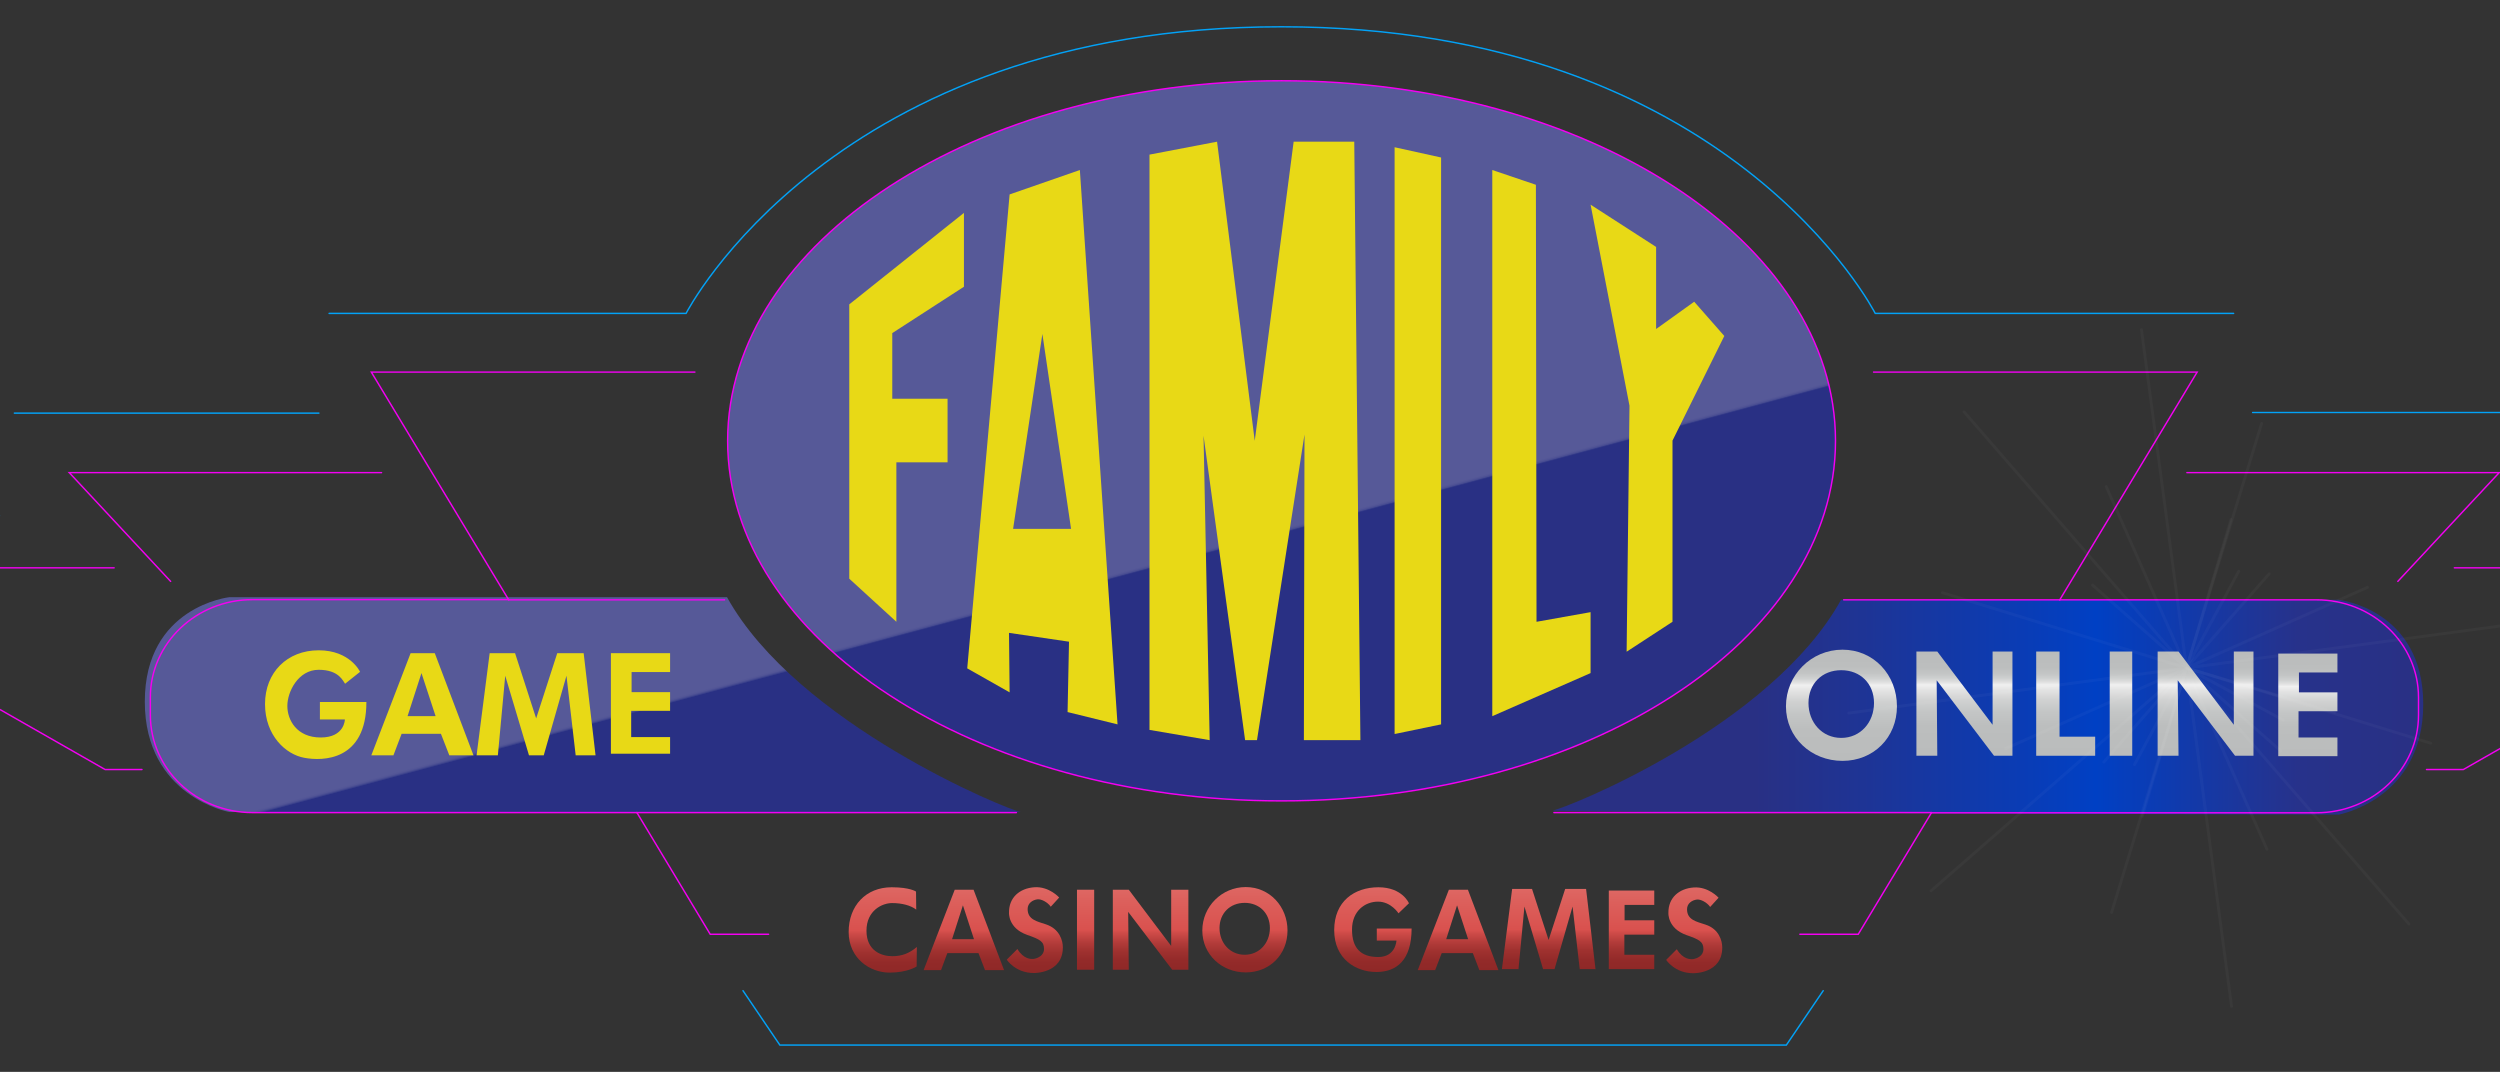 <svg width="863" height="370" viewBox="0 0 863 370" fill="none" xmlns="http://www.w3.org/2000/svg">
<rect x="0" y="0" width="863" height="370" fill="#333333" stroke="none"/>
<g clip-path="url(#clip0_40006383_2)">
<path d="M250.964 206.145H79.185C79.185 206.145 49.989 209.332 49.989 242.195C49.989 275.057 79.185 280.298 79.185 280.298C79.185 280.298 351.275 280.935 352.335 280.298C348.023 279.661 275.211 249.915 250.964 206.145Z" fill="url(#paint0_linear_40006383_2)"/>
<path d="M635.528 207.059H807.308C807.308 207.059 836.501 210.245 836.501 243.108C836.501 275.97 807.308 281.211 807.308 281.211C807.308 281.211 536.985 280.503 535.924 279.795C540.236 279.228 611.281 250.898 635.528 207.059Z" fill="url(#paint1_linear_40006383_2)"/>
<path d="M-118.041 178.02H-0.199" stroke="#02A2F7" stroke-width="0.5" stroke-miterlimit="10" stroke-linecap="round" stroke-linejoin="round"/>
<path d="M4.959 142.609H110.076" stroke="#02A2F7" stroke-width="0.5" stroke-miterlimit="10" stroke-linecap="round" stroke-linejoin="round"/>
<path d="M882.728 142.398H777.613" stroke="#02A2F7" stroke-width="0.5" stroke-miterlimit="10" stroke-linecap="round" stroke-linejoin="round"/>
<path d="M113.613 108.192H236.828C236.828 108.192 287.513 9.25 442.327 9.25C597.141 9.25 647.331 108.192 647.331 108.192H771.04" stroke="#02A2F7" stroke-width="0.5" stroke-miterlimit="10" stroke-linecap="round" stroke-linejoin="round"/>
<path d="M442.396 276.467C548.004 276.467 633.615 220.818 633.615 152.171C633.615 83.524 548.004 27.875 442.396 27.875C336.789 27.875 251.177 83.524 251.177 152.171C251.177 220.818 336.789 276.467 442.396 276.467Z" fill="url(#paint2_linear_40006383_2)" stroke="#F400F3" stroke-width="0.5" stroke-miterlimit="10"/>
<path d="M49.001 265.636H36.276L-85.736 196.016H39.387" stroke="#F400F3" stroke-width="0.5" stroke-miterlimit="10" stroke-linecap="round"/>
<path d="M58.898 200.689L23.905 163.152H131.709" stroke="#F400F3" stroke-width="0.5" stroke-miterlimit="10" stroke-linecap="round"/>
<path d="M837.627 265.636H850.349L972.368 196.016H847.247" stroke="#F400F3" stroke-width="0.5" stroke-miterlimit="10" stroke-linecap="round"/>
<path d="M827.73 200.689L862.722 163.152H754.92" stroke="#F400F3" stroke-width="0.5" stroke-miterlimit="10" stroke-linecap="round"/>
<path d="M256.479 341.984L269.203 360.753H616.65L629.374 341.984" stroke="#02A2F7" stroke-width="0.5" stroke-miterlimit="10" stroke-linecap="round"/>
<path d="M666.771 280.508L641.464 322.507H621.317" stroke="#F400F3" stroke-width="0.5" stroke-miterlimit="10" stroke-linecap="round"/>
<path d="M646.766 128.445H758.457L711.024 207.06" stroke="#F400F3" stroke-width="0.5" stroke-miterlimit="10" stroke-linecap="round"/>
<path d="M219.86 280.508L245.168 322.507H265.315" stroke="#F400F3" stroke-width="0.5" stroke-miterlimit="10" stroke-linecap="round"/>
<path d="M239.865 128.445H128.174L175.607 207.06" stroke="#F400F3" stroke-width="0.5" stroke-miterlimit="10" stroke-linecap="round"/>
<path d="M219.863 280.508H87.175C67.665 280.508 51.9 265.423 51.9 246.796V240.705C51.9 222.078 67.735 206.992 87.175 206.992H175.539" stroke="#F400F3" stroke-width="0.5" stroke-miterlimit="10" stroke-linecap="round"/>
<path d="M350.851 280.508H219.86" stroke="#F400F3" stroke-width="0.5" stroke-miterlimit="10" stroke-linecap="round"/>
<path d="M175.608 207.066H250.117" stroke="#F400F3" stroke-width="0.5" stroke-miterlimit="10" stroke-linecap="round"/>
<path d="M666.77 280.504H536.416" stroke="#F400F3" stroke-width="0.5" stroke-miterlimit="10" stroke-linecap="round"/>
<path d="M711.02 207.059H799.598C819.107 207.059 834.867 222.143 834.867 240.77V246.861C834.867 265.488 819.033 280.574 799.598 280.574H666.768" stroke="#F400F3" stroke-width="0.5" stroke-miterlimit="10" stroke-linecap="round"/>
<path d="M636.445 207.059H711.025" stroke="#F400F3" stroke-width="0.5" stroke-miterlimit="10" stroke-linecap="round"/>
<path d="M119.127 236.028L124.287 231.92C124.287 231.92 120.894 224.484 110.008 224.484C99.122 224.484 91.486 232.133 91.486 243.04C91.486 253.947 98.697 260.462 105.059 261.595C111.421 262.8 126.479 262.658 126.479 242.331H110.432V248.351H119.056C119.056 248.351 118.986 254.584 110.714 254.584C102.444 254.584 99.192 248.564 99.192 243.677C99.192 238.79 102.938 231.212 110.008 231.212C117.076 231.212 118.42 235.178 119.127 236.028Z" fill="#E8D916"/>
<path d="M150.087 225.477H141.746L128.174 260.747H135.808L138.636 253.31H152.208L155.107 260.747H163.448L150.087 225.477ZM140.686 247.22L145.493 232.347L150.371 247.22H140.686Z" fill="#E8D916"/>
<path d="M164.51 260.747H171.862L174.406 233.267L182.607 260.747H187.697L195.543 233.267L198.724 260.747H205.581L201.481 225.477H192.362L185.081 247.998L177.8 225.477H169.034L164.51 260.747Z" fill="#E8D916"/>
<path d="M210.884 225.477H231.313V231.992H218.023V238.933H231.313V245.378H217.882V254.444H231.313V260.18H210.884V225.477Z" fill="#E8D916"/>
<path d="M710.954 224.91H702.896V260.888H723.254V254.302H710.954V224.91Z" fill="url(#paint3_linear_40006383_2)"/>
<path d="M687.84 250.194L668.754 224.91H661.543V260.888H668.754L668.541 234.825L688.335 260.888H694.697V224.91H687.84V250.194Z" fill="url(#paint4_linear_40006383_2)"/>
<path d="M636.022 224.27C625.206 224.27 616.511 233.051 616.511 243.817C616.511 254.653 625.277 262.656 636.022 262.656C646.767 262.656 654.826 254.583 654.826 243.817C654.826 232.981 646.838 224.27 636.022 224.27ZM635.597 254.724C628.953 254.724 624.287 249.342 624.287 242.684C624.287 236.026 628.953 231.352 635.597 231.352C642.243 231.352 646.908 236.026 646.908 242.684C646.908 249.342 642.243 254.724 635.597 254.724Z" fill="url(#paint5_linear_40006383_2)"/>
<path d="M736.048 224.91H728.271V260.888H736.048V224.91Z" fill="url(#paint6_linear_40006383_2)"/>
<path d="M771.114 250.194L752.027 224.91H744.816V260.888H752.027L751.745 234.825L771.537 260.888H777.9V224.91H771.114V250.194Z" fill="url(#paint7_linear_40006383_2)"/>
<path d="M786.454 261.029H806.883V254.584H793.452V245.519H806.883V239.003H793.594V232.133H806.883V225.617H786.454V261.029Z" fill="url(#paint8_linear_40006383_2)"/>
<path d="M293.166 199.764V105.072L332.753 73.484V98.981L308.011 114.987V137.651H327.098V159.606H309.425V214.637L293.166 199.764Z" fill="#E8D916"/>
<path d="M385.775 250.054L372.768 58.688L348.52 67.115L333.888 230.72L348.52 239.006L348.309 218.466L369.022 221.512L368.527 245.805L385.775 250.054ZM349.723 182.559L359.831 115.276L369.728 182.559H349.723Z" fill="#E8D916"/>
<path d="M396.8 251.962V53.372L420.128 48.91L433.135 152.172L446.566 48.91H467.49L469.611 255.504H450.101L450.313 149.977L433.912 255.504H429.812L415.462 150.401L417.582 255.504L396.8 251.962Z" fill="#E8D916"/>
<path d="M481.417 50.828L497.464 54.369V250.056L481.417 253.385V50.828Z" fill="#E8D916"/>
<path d="M515.138 58.688L530.194 63.787L530.407 214.642L549.069 211.313V232.349L515.138 247.222V58.688Z" fill="#E8D916"/>
<path d="M549.069 70.652L571.69 85.242V113.572L584.838 104.152L595.231 115.979L577.345 152.1V214.638L561.51 224.978L562.5 140.06L549.069 70.652Z" fill="#E8D916"/>
<path d="M555.358 334.544H571.052V329.586H560.731V322.645H571.052V317.687H560.802V312.375H571.052V307.418H555.358V334.544Z" fill="url(#paint9_linear_40006383_2)"/>
<path d="M404.291 326.538L389.658 307.133H384.145V334.754H389.658L389.446 314.782L404.645 334.754H410.229V307.133H404.291V326.538Z" fill="url(#paint10_linear_40006383_2)"/>
<path d="M377.713 307.133H371.774V334.754H377.713V307.133Z" fill="url(#paint11_linear_40006383_2)"/>
<path d="M430.025 306.215C421.755 306.215 415.039 312.943 415.039 321.229C415.039 329.516 421.755 335.678 430.025 335.678C438.296 335.678 444.446 329.516 444.446 321.229C444.446 312.943 438.296 306.215 430.025 306.215ZM429.672 329.587C424.582 329.587 420.977 325.479 420.977 320.379C420.977 315.281 424.582 311.669 429.672 311.669C434.762 311.669 438.367 315.281 438.367 320.379C438.367 325.479 434.762 329.587 429.672 329.587Z" fill="url(#paint12_linear_40006383_2)"/>
<path d="M329.571 307.133L318.826 334.896H324.835L327.026 329.017H337.771L340.033 334.896H346.607L336.075 307.133H329.571ZM328.652 324.202L332.399 312.515L336.216 324.202H328.652Z" fill="url(#paint13_linear_40006383_2)"/>
<path d="M500.15 307.133L489.405 334.896H495.414L497.676 329.017H508.421L510.683 334.896H517.257L506.724 307.133H500.15ZM499.231 324.202L502.977 312.515L506.795 324.202H499.231Z" fill="url(#paint14_linear_40006383_2)"/>
<path d="M299.106 321.3C299.106 314.218 304.62 311.739 307.942 311.739C311.264 311.739 314.375 312.518 316.283 314.005L316.213 307.773C316.213 307.773 314.162 306.285 307.8 306.285C298.894 306.285 292.955 312.659 292.955 321.725C292.955 330.79 300.237 335.748 307.094 335.748C313.314 335.748 316.424 333.624 316.424 333.624L316.496 326.895C314.021 329.02 311.406 330.083 308.013 330.083C304.478 330.083 299.106 328.382 299.106 321.3Z" fill="url(#paint15_linear_40006383_2)"/>
<path d="M540.302 306.852L534.576 324.487L528.851 306.852H521.994L518.459 334.544H524.185L526.236 312.943L532.668 334.544H536.627L542.848 312.943L545.322 334.544H550.765L547.513 306.852H540.302Z" fill="url(#paint16_linear_40006383_2)"/>
<path d="M361.102 319.1C357.922 318.038 354.74 317.471 354.74 313.789C354.74 311.734 356.508 310.672 358.063 310.46C359.406 310.247 361.668 311.451 362.728 313.009L365.627 309.822C365.627 309.822 362.163 305.927 357.073 306.28C351.983 306.635 348.237 309.822 348.308 315.063C348.308 315.063 347.954 320.375 354.529 322.712C358.981 324.27 360.396 324.978 360.396 327.599C360.396 329.936 358.134 330.786 356.932 330.998C355.942 331.14 353.327 331.14 351.206 327.599L347.53 331.281C347.53 331.281 350.499 335.885 356.861 335.885C356.861 335.885 366.899 336.098 366.899 327.032C366.899 324.695 365.768 320.658 361.102 319.1Z" fill="url(#paint17_linear_40006383_2)"/>
<path d="M475.27 324.699H482.056C482.056 324.699 481.845 330.366 475.765 330.366C469.685 330.366 466.717 327.249 466.717 320.875C466.717 314.501 471.17 311.243 475.694 311.243C480.219 311.243 482.763 315.28 482.763 315.28L486.369 311.809C486.369 311.809 484.107 306.285 475.836 306.285C467.565 306.285 460.566 311.102 460.566 321.088C460.566 331.073 468.06 335.535 475.129 335.535C482.198 335.535 487.287 331.357 487.287 320.521H475.27V324.699Z" fill="url(#paint18_linear_40006383_2)"/>
<path d="M588.726 319.174C585.546 318.112 582.364 317.545 582.364 313.863C582.364 311.809 584.132 310.747 585.687 310.534C587.03 310.321 589.292 311.525 590.352 313.083L593.251 309.897C593.251 309.897 589.787 306.001 584.697 306.355C579.607 306.709 575.861 309.897 575.932 315.138C575.932 315.138 575.578 320.449 582.153 322.786C586.606 324.344 588.02 325.053 588.02 327.673C588.02 330.011 585.758 330.861 584.556 331.073C583.566 331.214 580.951 331.214 578.83 327.673L575.154 331.356C575.154 331.356 578.123 335.959 584.485 335.959C584.485 335.959 594.523 336.172 594.523 327.106C594.523 324.77 593.392 320.662 588.726 319.174Z" fill="url(#paint19_linear_40006383_2)"/>
<path opacity="0.03" d="M754.778 230.578L736.823 263.936M754.778 230.578L772.804 197.219M754.778 230.578L770.33 347.366M754.778 230.578L739.226 113.789M754.778 230.578L638.208 246.159M754.778 230.578L871.345 214.996M754.778 230.578L839.114 256.57M754.778 230.578L670.514 204.585M754.778 230.578L728.905 315M754.778 230.578L780.722 146.156M754.778 230.578L782.559 293.186M754.778 230.578L727.067 167.969M754.778 230.578L692.357 258.412M754.778 230.578L817.269 202.744" stroke="white" stroke-miterlimit="10" stroke-linecap="round"/>
<path opacity="0.03" d="M754.78 230.574L788.147 248.563" stroke="white" stroke-miterlimit="10" stroke-linecap="round"/>
<path opacity="0.03" d="M754.779 230.576L739.51 281.782M754.779 230.576L770.119 179.37M754.779 230.576L787.297 259.189M754.779 230.576L722.332 201.963M754.779 230.576L726.22 263.084M754.779 230.576L783.338 198.068M754.779 230.576L831.552 318.964M754.779 230.576L678.009 142.188M754.779 230.576L666.628 307.491" stroke="white" stroke-miterlimit="10" stroke-linecap="round"/>
<path opacity="0.03" d="M754.78 230.574L805.96 245.943" stroke="white" stroke-miterlimit="10" stroke-linecap="round"/>
</g>
<defs>
<linearGradient id="paint0_linear_40006383_2" x1="178.384" y1="179.288" x2="215.371" y2="317.067" gradientUnits="userSpaceOnUse">
<stop stop-color="#565998"/>
<stop offset="0.443" stop-color="#565998"/>
<stop offset="0.515" stop-color="#565998"/>
<stop offset="0.519" stop-color="#525596"/>
<stop offset="0.522" stop-color="#464B91"/>
<stop offset="0.525" stop-color="#323988"/>
<stop offset="0.526" stop-color="#293084"/>
<stop offset="0.593" stop-color="#293084"/>
<stop offset="1" stop-color="#293084"/>
</linearGradient>
<linearGradient id="paint1_linear_40006383_2" x1="535.924" y1="244.134" x2="836.501" y2="244.134" gradientUnits="userSpaceOnUse">
<stop offset="0.232" stop-color="#293084"/>
<stop offset="0.357" stop-color="#1E3495"/>
<stop offset="0.602" stop-color="#033FC0"/>
<stop offset="0.624" stop-color="#0040C4"/>
<stop offset="0.856" stop-color="#27328B"/>
<stop offset="1" stop-color="#293084"/>
</linearGradient>
<linearGradient id="paint2_linear_40006383_2" x1="408.831" y1="26.668" x2="476.198" y2="277.612" gradientUnits="userSpaceOnUse">
<stop stop-color="#565998"/>
<stop offset="0.527" stop-color="#565998"/>
<stop offset="0.613" stop-color="#565998"/>
<stop offset="0.615" stop-color="#525596"/>
<stop offset="0.617" stop-color="#464B91"/>
<stop offset="0.618" stop-color="#323988"/>
<stop offset="0.619" stop-color="#293084"/>
<stop offset="0.672" stop-color="#293084"/>
<stop offset="1" stop-color="#293084"/>
</linearGradient>
<linearGradient id="paint3_linear_40006383_2" x1="713.074" y1="260.888" x2="713.074" y2="224.91" gradientUnits="userSpaceOnUse">
<stop stop-color="#BABCBC"/>
<stop offset="0.285" stop-color="#BCBEBE"/>
<stop offset="0.428" stop-color="#C4C6C6"/>
<stop offset="0.54" stop-color="#D1D2D2"/>
<stop offset="0.634" stop-color="#E4E4E4"/>
<stop offset="0.68" stop-color="#F0F0F0"/>
<stop offset="0.704" stop-color="#E1E1E1"/>
<stop offset="0.741" stop-color="#CFD1D1"/>
<stop offset="0.787" stop-color="#C3C5C5"/>
<stop offset="0.85" stop-color="#BCBEBE"/>
<stop offset="1" stop-color="#BABCBC"/>
</linearGradient>
<linearGradient id="paint4_linear_40006383_2" x1="678.12" y1="260.888" x2="678.12" y2="224.91" gradientUnits="userSpaceOnUse">
<stop stop-color="#BABCBC"/>
<stop offset="0.285" stop-color="#BCBEBE"/>
<stop offset="0.428" stop-color="#C4C6C6"/>
<stop offset="0.54" stop-color="#D1D2D2"/>
<stop offset="0.634" stop-color="#E4E4E4"/>
<stop offset="0.68" stop-color="#F0F0F0"/>
<stop offset="0.704" stop-color="#E1E1E1"/>
<stop offset="0.741" stop-color="#CFD1D1"/>
<stop offset="0.787" stop-color="#C3C5C5"/>
<stop offset="0.85" stop-color="#BCBEBE"/>
<stop offset="1" stop-color="#BABCBC"/>
</linearGradient>
<linearGradient id="paint5_linear_40006383_2" x1="635.668" y1="262.656" x2="635.668" y2="224.27" gradientUnits="userSpaceOnUse">
<stop stop-color="#BABCBC"/>
<stop offset="0.285" stop-color="#BCBEBE"/>
<stop offset="0.428" stop-color="#C4C6C6"/>
<stop offset="0.54" stop-color="#D1D2D2"/>
<stop offset="0.634" stop-color="#E4E4E4"/>
<stop offset="0.68" stop-color="#F0F0F0"/>
<stop offset="0.704" stop-color="#E1E1E1"/>
<stop offset="0.741" stop-color="#CFD1D1"/>
<stop offset="0.787" stop-color="#C3C5C5"/>
<stop offset="0.85" stop-color="#BCBEBE"/>
<stop offset="1" stop-color="#BABCBC"/>
</linearGradient>
<linearGradient id="paint6_linear_40006383_2" x1="732.159" y1="260.888" x2="732.159" y2="224.91" gradientUnits="userSpaceOnUse">
<stop stop-color="#BABCBC"/>
<stop offset="0.285" stop-color="#BCBEBE"/>
<stop offset="0.428" stop-color="#C4C6C6"/>
<stop offset="0.54" stop-color="#D1D2D2"/>
<stop offset="0.634" stop-color="#E4E4E4"/>
<stop offset="0.68" stop-color="#F0F0F0"/>
<stop offset="0.704" stop-color="#E1E1E1"/>
<stop offset="0.741" stop-color="#CFD1D1"/>
<stop offset="0.787" stop-color="#C3C5C5"/>
<stop offset="0.85" stop-color="#BCBEBE"/>
<stop offset="1" stop-color="#BABCBC"/>
</linearGradient>
<linearGradient id="paint7_linear_40006383_2" x1="761.359" y1="260.888" x2="761.359" y2="224.91" gradientUnits="userSpaceOnUse">
<stop stop-color="#BABCBC"/>
<stop offset="0.285" stop-color="#BCBEBE"/>
<stop offset="0.428" stop-color="#C4C6C6"/>
<stop offset="0.54" stop-color="#D1D2D2"/>
<stop offset="0.634" stop-color="#E4E4E4"/>
<stop offset="0.68" stop-color="#F0F0F0"/>
<stop offset="0.704" stop-color="#E1E1E1"/>
<stop offset="0.741" stop-color="#CFD1D1"/>
<stop offset="0.787" stop-color="#C3C5C5"/>
<stop offset="0.85" stop-color="#BCBEBE"/>
<stop offset="1" stop-color="#BABCBC"/>
</linearGradient>
<linearGradient id="paint8_linear_40006383_2" x1="796.672" y1="261.029" x2="796.672" y2="225.617" gradientUnits="userSpaceOnUse">
<stop stop-color="#BABCBC"/>
<stop offset="0.285" stop-color="#BCBEBE"/>
<stop offset="0.428" stop-color="#C4C6C6"/>
<stop offset="0.54" stop-color="#D1D2D2"/>
<stop offset="0.634" stop-color="#E4E4E4"/>
<stop offset="0.68" stop-color="#F0F0F0"/>
<stop offset="0.704" stop-color="#E1E1E1"/>
<stop offset="0.741" stop-color="#CFD1D1"/>
<stop offset="0.787" stop-color="#C3C5C5"/>
<stop offset="0.85" stop-color="#BCBEBE"/>
<stop offset="1" stop-color="#BABCBC"/>
</linearGradient>
<linearGradient id="paint9_linear_40006383_2" x1="563.205" y1="334.544" x2="563.205" y2="307.389" gradientUnits="userSpaceOnUse">
<stop stop-color="#8F2827"/>
<stop offset="0.116" stop-color="#932A29"/>
<stop offset="0.231" stop-color="#9F312F"/>
<stop offset="0.345" stop-color="#B33C3A"/>
<stop offset="0.458" stop-color="#CE4B48"/>
<stop offset="0.495" stop-color="#D9514E"/>
<stop offset="0.861" stop-color="#DC605C"/>
<stop offset="1" stop-color="#DE6763"/>
</linearGradient>
<linearGradient id="paint10_linear_40006383_2" x1="397.187" y1="334.754" x2="397.187" y2="307.133" gradientUnits="userSpaceOnUse">
<stop stop-color="#8F2827"/>
<stop offset="0.116" stop-color="#932A29"/>
<stop offset="0.231" stop-color="#9F312F"/>
<stop offset="0.345" stop-color="#B33C3A"/>
<stop offset="0.458" stop-color="#CE4B48"/>
<stop offset="0.495" stop-color="#D9514E"/>
<stop offset="0.861" stop-color="#DC605C"/>
<stop offset="1" stop-color="#DE6763"/>
</linearGradient>
<linearGradient id="paint11_linear_40006383_2" x1="374.744" y1="334.754" x2="374.744" y2="307.133" gradientUnits="userSpaceOnUse">
<stop stop-color="#8F2827"/>
<stop offset="0.116" stop-color="#932A29"/>
<stop offset="0.231" stop-color="#9F312F"/>
<stop offset="0.345" stop-color="#B33C3A"/>
<stop offset="0.458" stop-color="#CE4B48"/>
<stop offset="0.495" stop-color="#D9514E"/>
<stop offset="0.861" stop-color="#DC605C"/>
<stop offset="1" stop-color="#DE6763"/>
</linearGradient>
<linearGradient id="paint12_linear_40006383_2" x1="429.743" y1="335.678" x2="429.743" y2="306.215" gradientUnits="userSpaceOnUse">
<stop stop-color="#8F2827"/>
<stop offset="0.116" stop-color="#932A29"/>
<stop offset="0.231" stop-color="#9F312F"/>
<stop offset="0.345" stop-color="#B33C3A"/>
<stop offset="0.458" stop-color="#CE4B48"/>
<stop offset="0.495" stop-color="#D9514E"/>
<stop offset="0.861" stop-color="#DC605C"/>
<stop offset="1" stop-color="#DE6763"/>
</linearGradient>
<linearGradient id="paint13_linear_40006383_2" x1="332.717" y1="334.896" x2="332.717" y2="307.133" gradientUnits="userSpaceOnUse">
<stop stop-color="#8F2827"/>
<stop offset="0.116" stop-color="#932A29"/>
<stop offset="0.231" stop-color="#9F312F"/>
<stop offset="0.345" stop-color="#B33C3A"/>
<stop offset="0.458" stop-color="#CE4B48"/>
<stop offset="0.495" stop-color="#D9514E"/>
<stop offset="0.861" stop-color="#DC605C"/>
<stop offset="1" stop-color="#DE6763"/>
</linearGradient>
<linearGradient id="paint14_linear_40006383_2" x1="503.331" y1="334.896" x2="503.331" y2="307.133" gradientUnits="userSpaceOnUse">
<stop stop-color="#8F2827"/>
<stop offset="0.116" stop-color="#932A29"/>
<stop offset="0.231" stop-color="#9F312F"/>
<stop offset="0.345" stop-color="#B33C3A"/>
<stop offset="0.458" stop-color="#CE4B48"/>
<stop offset="0.495" stop-color="#D9514E"/>
<stop offset="0.861" stop-color="#DC605C"/>
<stop offset="1" stop-color="#DE6763"/>
</linearGradient>
<linearGradient id="paint15_linear_40006383_2" x1="304.726" y1="335.748" x2="304.726" y2="306.285" gradientUnits="userSpaceOnUse">
<stop stop-color="#8F2827"/>
<stop offset="0.116" stop-color="#932A29"/>
<stop offset="0.231" stop-color="#9F312F"/>
<stop offset="0.345" stop-color="#B33C3A"/>
<stop offset="0.458" stop-color="#CE4B48"/>
<stop offset="0.495" stop-color="#D9514E"/>
<stop offset="0.861" stop-color="#DC605C"/>
<stop offset="1" stop-color="#DE6763"/>
</linearGradient>
<linearGradient id="paint16_linear_40006383_2" x1="534.612" y1="334.544" x2="534.612" y2="306.852" gradientUnits="userSpaceOnUse">
<stop stop-color="#8F2827"/>
<stop offset="0.116" stop-color="#932A29"/>
<stop offset="0.231" stop-color="#9F312F"/>
<stop offset="0.345" stop-color="#B33C3A"/>
<stop offset="0.458" stop-color="#CE4B48"/>
<stop offset="0.495" stop-color="#D9514E"/>
<stop offset="0.861" stop-color="#DC605C"/>
<stop offset="1" stop-color="#DE6763"/>
</linearGradient>
<linearGradient id="paint17_linear_40006383_2" x1="357.214" y1="335.744" x2="357.214" y2="306.212" gradientUnits="userSpaceOnUse">
<stop stop-color="#8F2827"/>
<stop offset="0.116" stop-color="#932A29"/>
<stop offset="0.231" stop-color="#9F312F"/>
<stop offset="0.345" stop-color="#B33C3A"/>
<stop offset="0.458" stop-color="#CE4B48"/>
<stop offset="0.495" stop-color="#D9514E"/>
<stop offset="0.861" stop-color="#DC605C"/>
<stop offset="1" stop-color="#DE6763"/>
</linearGradient>
<linearGradient id="paint18_linear_40006383_2" x1="473.927" y1="335.498" x2="473.927" y2="306.247" gradientUnits="userSpaceOnUse">
<stop stop-color="#8F2827"/>
<stop offset="0.116" stop-color="#932A29"/>
<stop offset="0.231" stop-color="#9F312F"/>
<stop offset="0.345" stop-color="#B33C3A"/>
<stop offset="0.458" stop-color="#CE4B48"/>
<stop offset="0.495" stop-color="#D9514E"/>
<stop offset="0.861" stop-color="#DC605C"/>
<stop offset="1" stop-color="#DE6763"/>
</linearGradient>
<linearGradient id="paint19_linear_40006383_2" x1="584.838" y1="335.795" x2="584.838" y2="306.262" gradientUnits="userSpaceOnUse">
<stop stop-color="#8F2827"/>
<stop offset="0.116" stop-color="#932A29"/>
<stop offset="0.231" stop-color="#9F312F"/>
<stop offset="0.345" stop-color="#B33C3A"/>
<stop offset="0.458" stop-color="#CE4B48"/>
<stop offset="0.495" stop-color="#D9514E"/>
<stop offset="0.861" stop-color="#DC605C"/>
<stop offset="1" stop-color="#DE6763"/>
</linearGradient>
<clipPath id="clip0_40006383_2">
<rect width="863" height="370" fill="white"/>
</clipPath>
</defs>
</svg>
